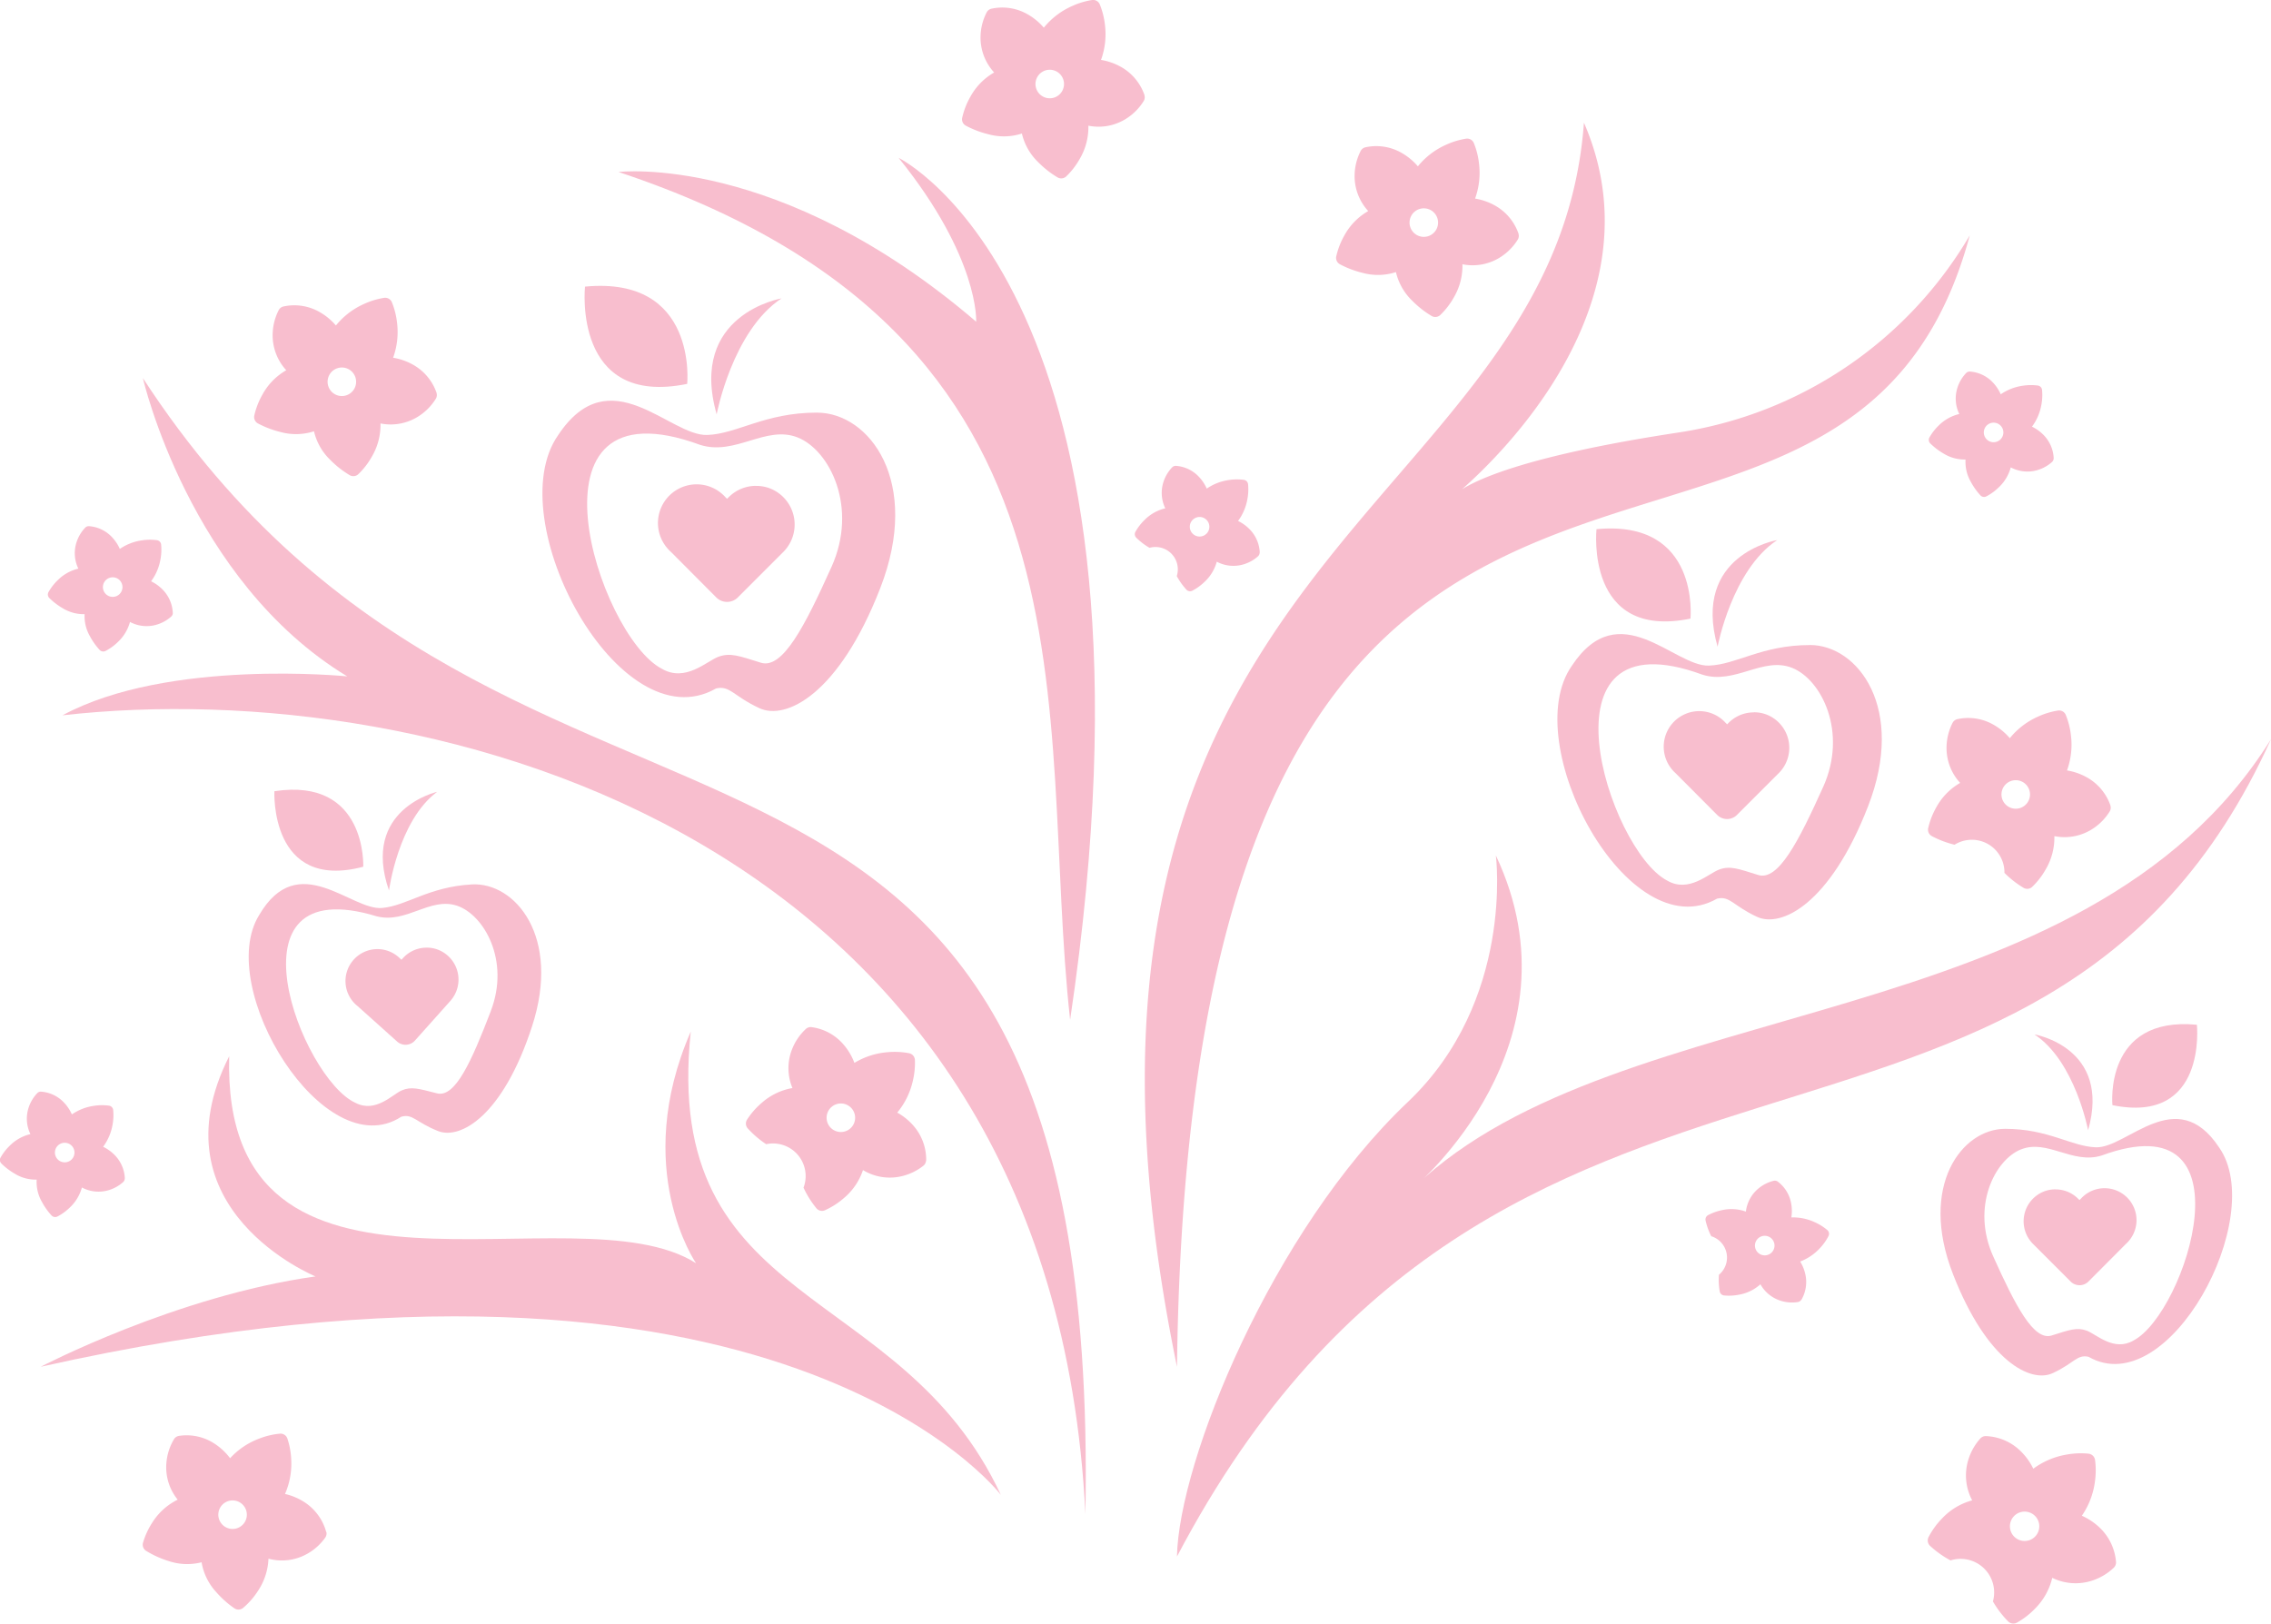 <?xml version="1.0" encoding="UTF-8"?>
<svg xmlns="http://www.w3.org/2000/svg" xmlns:xlink="http://www.w3.org/1999/xlink" width="146.274" height="104.588" viewBox="0 0 146.274 104.588">
  <defs>
    <clipPath id="clip-path">
      <rect id="Rectángulo_71" data-name="Rectángulo 71" width="146.274" height="104.588" fill="#f8bece"></rect>
    </clipPath>
  </defs>
  <g id="Grupo_47" data-name="Grupo 47" transform="translate(0 0.001)">
    <g id="Grupo_45" data-name="Grupo 45" transform="translate(0 -0.001)" clip-path="url(#clip-path)">
      <path id="Trazado_163" data-name="Trazado 163" d="M721.542,505.859c20.8-39.561,55.71-20.031,70.465-52.65-12.065,19.372-41.926,16.147-55.147,28.822,0,0,10.969-9.153,5.22-21.332,0,0,1.213,9.357-5.674,15.886-8.737,8.283-14.751,23.148-14.865,29.275" transform="translate(-645.733 -405.592)" fill="#f8bece"></path>
      <path id="Trazado_164" data-name="Trazado 164" d="M703.894,155.351c.944-74.988,42.744-41.982,51.062-72.88A26.337,26.337,0,0,1,736.12,95.18c-13.39,2.042-14.524,4.2-14.524,4.2s14.184-11.12,8.51-24.169c-1.881,25.668-37.058,27.417-26.212,80.142" transform="translate(-628.085 -67.307)" fill="#f8bece"></path>
      <path id="Trazado_165" data-name="Trazado 165" d="M397.23,96.809s18,8.775,11.044,55.525c-2.189-19.786,2.965-43.953-29.086-54.617,0,0,10.326-1.248,23.035,9.645,0,0,.227-4.085-4.993-10.553" transform="translate(-339.348 -86.638)" fill="#f8bece"></path>
      <path id="Trazado_166" data-name="Trazado 166" d="M104.157,305c1.127-60.3-36.513-36.053-60.707-73.189,0,0,2.988,13.049,13.163,19.214,0,0-11.536-1.173-18.344,2.509,23.836-2.713,63.746,7.58,65.889,51.465" transform="translate(-34.247 -207.454)" fill="#f8bece"></path>
      <path id="Trazado_167" data-name="Trazado 167" d="M66.819,632.489c-1.894,18.025,13.541,16.03,19.971,29.843,0,0-14.3-18.887-61.841-8.252,0,0,8.737-4.57,17.7-5.819,0,0-10.553-4.312-5.56-14.184-.508,18.369,22.249,8.36,30.07,13.333,0,0-4.2-6.071-.34-14.921" transform="translate(-22.327 -566.036)" fill="#f8bece"></path>
      <path id="Trazado_168" data-name="Trazado 168" d="M984.558,329.828s.64-6.4-6.053-5.762c0,0-.757,7.159,6.053,5.762" transform="translate(-875.676 -289.978)" fill="#f8bece"></path>
      <path id="Trazado_169" data-name="Trazado 169" d="M1054.059,331.1s-5.529.931-3.841,6.868c0,0,.931-4.947,3.841-6.868" transform="translate(-939.589 -296.31)" fill="#f8bece"></path>
      <path id="Trazado_170" data-name="Trazado 170" d="M971,389.469c-3.1,0-4.729,1.264-6.506,1.324-2.232.076-5.764-4.614-8.826.011-3.508,5,3.631,18.289,9.356,15,.832-.189,1.021.454,2.572,1.173s4.69-.794,7.149-7.111-.643-10.4-3.745-10.4m.857,9.141c-1.589,3.53-2.9,6.077-4.186,5.674s-1.81-.605-2.506-.353-1.957,1.538-3.369.706c-3.758-1.971-8.658-17.278,2.283-13.257,2.092.661,3.9-1.191,5.786-.435s3.581,4.135,1.992,7.666" transform="translate(-854.427 -347.916)" fill="#f8bece"></path>
      <path id="Trazado_171" data-name="Trazado 171" d="M1025.658,436.012a2.274,2.274,0,0,0-1.612.669l-.1.1-.1-.1a2.289,2.289,0,1,0-3.225,3.241l2.683,2.694a.9.9,0,0,0,1.277,0l2.7-2.7a2.3,2.3,0,0,0-.53-3.641,2.2,2.2,0,0,0-1.082-.269Z" transform="translate(-912.703 -390.121)" fill="#f8bece"></path>
      <path id="Trazado_172" data-name="Trazado 172" d="M364.984,181.583s.7-6.961-6.582-6.265c0,0-.823,7.784,6.582,6.265" transform="translate(-320.722 -156.854)" fill="#f8bece"></path>
      <path id="Trazado_173" data-name="Trazado 173" d="M440.556,182.963s-6.012,1.013-4.177,7.468c0,0,1.013-5.379,4.177-7.468" transform="translate(-390.219 -163.74)" fill="#f8bece"></path>
      <path id="Trazado_174" data-name="Trazado 174" d="M350.239,246.433c-3.372,0-5.142,1.374-7.074,1.44-2.427.082-6.268-5.017-9.6.012-3.814,5.434,3.949,19.887,10.173,16.316.9-.206,1.11.494,2.8,1.275s5.1-.864,7.773-7.732-.7-11.31-4.072-11.31m.932,9.939c-1.727,3.839-3.153,6.608-4.551,6.169s-1.968-.658-2.725-.384-2.128,1.673-3.663.768c-4.086-2.143-9.414-18.788,2.482-14.415,2.274.719,4.235-1.3,6.292-.473s3.893,4.5,2.166,8.335" transform="translate(-297.616 -219.853)" fill="#f8bece"></path>
      <path id="Trazado_175" data-name="Trazado 175" d="M409.674,297.043a2.472,2.472,0,0,0-1.753.728l-.111.105-.105-.105A2.49,2.49,0,0,0,404,301.1a2.515,2.515,0,0,0,.2.2l2.918,2.93a.981.981,0,0,0,1.389,0l2.931-2.931a2.5,2.5,0,0,0-.576-3.959,2.394,2.394,0,0,0-1.177-.293Z" transform="translate(-360.983 -265.745)" fill="#f8bece"></path>
      <path id="Trazado_176" data-name="Trazado 176" d="M173.917,489.159s.251-5.777-5.723-4.865c0,0-.317,6.462,5.723,4.865" transform="translate(-150.52 -433.325)" fill="#f8bece"></path>
      <path id="Trazado_177" data-name="Trazado 177" d="M238.142,485.493s-4.915,1.115-3.1,6.357c0,0,.586-4.486,3.1-6.357" transform="translate(-209.987 -434.484)" fill="#f8bece"></path>
      <path id="Trazado_178" data-name="Trazado 178" d="M166.832,542.074c-2.783.157-4.18,1.373-5.771,1.517-2,.181-5.406-3.849-7.92.456-2.9,4.662,4.183,16.229,9.154,12.992.737-.212.939.356,2.367.922s4.169-.95,6.055-6.743-1.1-9.3-3.886-9.145m1.231,8.159c-1.247,3.248-2.295,5.6-3.469,5.3s-1.655-.452-2.267-.19-1.678,1.479-2.988.8c-3.472-1.579-8.643-15.067,1.378-12.012,1.911.488,3.435-1.266,5.171-.683s3.422,3.53,2.175,6.778" transform="translate(-136.448 -485.101)" fill="#f8bece"></path>
      <path id="Trazado_179" data-name="Trazado 179" d="M216.938,581.029a2.043,2.043,0,0,0-1.413.682l-.087.092-.092-.082a2.058,2.058,0,1,0-2.73,3.071l2.544,2.282a.811.811,0,0,0,1.146-.063l2.283-2.555a2.063,2.063,0,0,0-.659-3.24,1.98,1.98,0,0,0-.985-.187Z" transform="translate(-189.581 -519.979)" fill="#f8bece"></path>
      <path id="Trazado_180" data-name="Trazado 180" d="M1294.9,633.1s-.575-5.754,5.44-5.179c0,0,.68,6.434-5.44,5.179" transform="translate(-1158.84 -561.908)" fill="#f8bece"></path>
      <path id="Trazado_181" data-name="Trazado 181" d="M1247.233,634.236s4.969.837,3.453,6.173c0,0-.837-4.446-3.453-6.173" transform="translate(-1116.192 -567.6)" fill="#f8bece"></path>
      <path id="Trazado_182" data-name="Trazado 182" d="M1190.412,696.049c2.21,5.677,5.031,7.037,6.425,6.391s1.564-1.224,2.312-1.054c5.145,2.952,11.562-8.994,8.409-13.486-2.752-4.157-5.927.058-7.933-.01-1.6-.054-3.06-1.19-5.847-1.19s-5.575,3.672-3.365,9.349m4.385-8.023c1.7-.68,3.321.985,5.2.391,9.833-3.614,5.429,10.144,2.052,11.915-1.269.748-2.4-.408-3.028-.635s-1.1-.045-2.253.317-2.334-1.926-3.762-5.1.091-6.21,1.79-6.89" transform="translate(-1064.626 -613.983)" fill="#f8bece"></path>
      <path id="Trazado_183" data-name="Trazado 183" d="M1242.625,728.533a1.98,1.98,0,0,0-.973.242,2.063,2.063,0,0,0-.476,3.272l2.423,2.423a.811.811,0,0,0,1.148,0l2.412-2.422a2.058,2.058,0,1,0-2.9-2.913l-.087.087-.092-.087a2.043,2.043,0,0,0-1.449-.6Z" transform="translate(-1110.231 -651.916)" fill="#f8bece"></path>
      <path id="Trazado_184" data-name="Trazado 184" d="M1193.757,441.738a3.32,3.32,0,0,0-1.536-1.835,3.9,3.9,0,0,0-1.268-.44,4.864,4.864,0,0,0,.254-2.253,4.955,4.955,0,0,0-.338-1.334.465.465,0,0,0-.483-.273,4.952,4.952,0,0,0-1.317.4,4.864,4.864,0,0,0-1.8,1.383,3.906,3.906,0,0,0-1.033-.858,3.271,3.271,0,0,0-2.365-.364.464.464,0,0,0-.281.22,3.547,3.547,0,0,0-.393,1.476,3.318,3.318,0,0,0,.874,2.407,4.029,4.029,0,0,0-1.54,1.578,4.908,4.908,0,0,0-.521,1.345.466.466,0,0,0,.229.5,6.234,6.234,0,0,0,1.471.559,2.1,2.1,0,0,1,3.213,1.812,6.228,6.228,0,0,0,1.239.969.467.467,0,0,0,.543-.061,4.9,4.9,0,0,0,.881-1.141,4.027,4.027,0,0,0,.553-2.134,3.319,3.319,0,0,0,2.511-.5,3.546,3.546,0,0,0,1.059-1.1.464.464,0,0,0,.043-.355m-5.3-.278a.919.919,0,1,1-.349-1.251.92.92,0,0,1,.349,1.251" transform="translate(-1057.818 -389.833)" fill="#f8bece"></path>
      <path id="Trazado_185" data-name="Trazado 185" d="M1193.916,888.649a3.421,3.421,0,0,0-1.053-2.229,4.027,4.027,0,0,0-1.149-.768,5.015,5.015,0,0,0,.839-2.179,5.1,5.1,0,0,0,.011-1.418.478.478,0,0,0-.41-.4,5.1,5.1,0,0,0-1.417.057,5.009,5.009,0,0,0-2.15.911,4.023,4.023,0,0,0-.806-1.123,3.37,3.37,0,0,0-2.262-.979.477.477,0,0,0-.337.146,3.653,3.653,0,0,0-.776,1.368,3.417,3.417,0,0,0,.244,2.626,4.15,4.15,0,0,0-1.945,1.171,5.048,5.048,0,0,0-.869,1.205.48.48,0,0,0,.1.554,6.422,6.422,0,0,0,1.32.939,2.161,2.161,0,0,1,2.73,2.642,6.412,6.412,0,0,0,.982,1.289.481.481,0,0,0,.557.081,5.046,5.046,0,0,0,1.175-.908,4.148,4.148,0,0,0,1.107-1.982,3.419,3.419,0,0,0,2.632.158,3.656,3.656,0,0,0,1.342-.821.479.479,0,0,0,.135-.342m-5.209-1.657a.946.946,0,1,1-.022-1.338.947.947,0,0,1,.022,1.338" transform="translate(-1057.623 -788.011)" fill="#f8bece"></path>
      <path id="Trazado_186" data-name="Trazado 186" d="M830.877,91.1a3.321,3.321,0,0,0-1.536-1.835,3.9,3.9,0,0,0-1.268-.44,4.864,4.864,0,0,0,.254-2.253,4.952,4.952,0,0,0-.338-1.334.465.465,0,0,0-.483-.273,4.951,4.951,0,0,0-1.317.4,4.865,4.865,0,0,0-1.8,1.383,3.906,3.906,0,0,0-1.033-.858,3.271,3.271,0,0,0-2.365-.364.463.463,0,0,0-.281.22,3.548,3.548,0,0,0-.393,1.476,3.318,3.318,0,0,0,.874,2.407,4.029,4.029,0,0,0-1.54,1.578,4.909,4.909,0,0,0-.521,1.345.466.466,0,0,0,.229.5,6.24,6.24,0,0,0,1.471.559,3.747,3.747,0,0,0,2.146-.05,3.745,3.745,0,0,0,1.067,1.862,6.231,6.231,0,0,0,1.239.969.467.467,0,0,0,.543-.061,4.9,4.9,0,0,0,.881-1.141,4.028,4.028,0,0,0,.553-2.134,3.32,3.32,0,0,0,2.511-.5,3.547,3.547,0,0,0,1.059-1.1.465.465,0,0,0,.043-.355m-5.3-.278a.919.919,0,1,1-.349-1.251.92.92,0,0,1,.349,1.251" transform="translate(-733.064 -76.033)" fill="#f8bece"></path>
      <path id="Trazado_187" data-name="Trazado 187" d="M601.561,6.138A3.321,3.321,0,0,0,600.025,4.3a3.9,3.9,0,0,0-1.268-.44,4.864,4.864,0,0,0,.254-2.253,4.957,4.957,0,0,0-.338-1.334A.465.465,0,0,0,598.19,0a4.951,4.951,0,0,0-1.317.4,4.865,4.865,0,0,0-1.8,1.383A3.905,3.905,0,0,0,594.044.93a3.271,3.271,0,0,0-2.365-.364.464.464,0,0,0-.281.22A3.547,3.547,0,0,0,591,2.262a3.318,3.318,0,0,0,.874,2.407,4.029,4.029,0,0,0-1.54,1.578,4.91,4.91,0,0,0-.52,1.345.466.466,0,0,0,.229.5,6.235,6.235,0,0,0,1.471.559,3.746,3.746,0,0,0,2.146-.05,3.746,3.746,0,0,0,1.067,1.862,6.229,6.229,0,0,0,1.239.969.467.467,0,0,0,.543-.061,4.9,4.9,0,0,0,.881-1.141,4.029,4.029,0,0,0,.553-2.134,3.319,3.319,0,0,0,2.511-.5,3.544,3.544,0,0,0,1.059-1.1.464.464,0,0,0,.043-.355m-5.3-.278a.919.919,0,1,1-.349-1.251.92.92,0,0,1,.349,1.251" transform="translate(-527.841 0)" fill="#f8bece"></path>
      <path id="Trazado_188" data-name="Trazado 188" d="M468.952,638.337a3.322,3.322,0,0,0-.82-2.248,3.9,3.9,0,0,0-1.043-.845,4.864,4.864,0,0,0,1-2.032,4.949,4.949,0,0,0,.136-1.37.465.465,0,0,0-.362-.421,4.955,4.955,0,0,0-1.375-.07,4.864,4.864,0,0,0-2.159.69,3.906,3.906,0,0,0-.68-1.158,3.271,3.271,0,0,0-2.1-1.147.463.463,0,0,0-.339.112,3.544,3.544,0,0,0-.872,1.254,3.318,3.318,0,0,0,0,2.56,4.03,4.03,0,0,0-1.985.96,4.907,4.907,0,0,0-.947,1.088.466.466,0,0,0,.047.544,6.232,6.232,0,0,0,1.193,1.025,2.1,2.1,0,0,1,2.405,2.8,6.226,6.226,0,0,0,.835,1.333.467.467,0,0,0,.532.127,4.906,4.906,0,0,0,1.217-.774,4.028,4.028,0,0,0,1.246-1.819,3.319,3.319,0,0,0,2.531.386,3.546,3.546,0,0,0,1.37-.674.465.465,0,0,0,.161-.319m-4.89-2.064a.919.919,0,1,1,.1-1.3.92.92,0,0,1-.1,1.3" transform="translate(-409.297 -563.572)" fill="#f8bece"></path>
      <path id="Trazado_189" data-name="Trazado 189" d="M99.246,885.331A3.321,3.321,0,0,0,97.83,883.4a3.9,3.9,0,0,0-1.238-.52,4.865,4.865,0,0,0,.4-2.232,4.952,4.952,0,0,0-.252-1.353.465.465,0,0,0-.465-.3,4.948,4.948,0,0,0-1.34.317,4.864,4.864,0,0,0-1.88,1.266,3.906,3.906,0,0,0-.976-.921,3.271,3.271,0,0,0-2.338-.514.464.464,0,0,0-.294.2,3.547,3.547,0,0,0-.486,1.448,3.318,3.318,0,0,0,.719,2.457,4.028,4.028,0,0,0-1.637,1.477,4.909,4.909,0,0,0-.6,1.309.466.466,0,0,0,.2.509,6.228,6.228,0,0,0,1.432.651,3.746,3.746,0,0,0,2.144.086,3.744,3.744,0,0,0,.947,1.926,6.23,6.23,0,0,0,1.175,1.046.467.467,0,0,0,.546-.026,4.9,4.9,0,0,0,.952-1.083,4.026,4.026,0,0,0,.688-2.094,3.318,3.318,0,0,0,2.538-.337,3.545,3.545,0,0,0,1.127-1.031.464.464,0,0,0,.066-.351m-5.272-.614a.919.919,0,1,1-.269-1.271.92.92,0,0,1,.269,1.271" transform="translate(-78.235 -786.642)" fill="#f8bece"></path>
      <path id="Trazado_190" data-name="Trazado 190" d="M167.582,188.707a3.321,3.321,0,0,0-1.536-1.835,3.9,3.9,0,0,0-1.268-.44,4.864,4.864,0,0,0,.254-2.253,4.953,4.953,0,0,0-.338-1.334.465.465,0,0,0-.483-.273,4.952,4.952,0,0,0-1.317.4,4.866,4.866,0,0,0-1.8,1.383,3.907,3.907,0,0,0-1.033-.857,3.271,3.271,0,0,0-2.365-.364.464.464,0,0,0-.281.22,3.547,3.547,0,0,0-.393,1.476,3.318,3.318,0,0,0,.874,2.407,4.029,4.029,0,0,0-1.54,1.578,4.908,4.908,0,0,0-.52,1.345.466.466,0,0,0,.229.5,6.236,6.236,0,0,0,1.471.559,3.746,3.746,0,0,0,2.146-.05,3.745,3.745,0,0,0,1.067,1.862,6.228,6.228,0,0,0,1.239.969.467.467,0,0,0,.543-.061,4.9,4.9,0,0,0,.881-1.141,4.028,4.028,0,0,0,.553-2.134,3.319,3.319,0,0,0,2.511-.5,3.545,3.545,0,0,0,1.059-1.1.464.464,0,0,0,.043-.355m-5.3-.278a.919.919,0,1,1-.349-1.251.92.92,0,0,1,.349,1.251" transform="translate(-139.458 -163.387)" fill="#f8bece"></path>
      <path id="Trazado_191" data-name="Trazado 191" d="M1190.513,233.365a2.278,2.278,0,0,0-.65-1.507,2.677,2.677,0,0,0-.748-.538,3.338,3.338,0,0,0,.608-1.431,3.391,3.391,0,0,0,.039-.943.318.318,0,0,0-.264-.274,3.392,3.392,0,0,0-.944.006,3.336,3.336,0,0,0-1.452.557,2.677,2.677,0,0,0-.511-.766,2.244,2.244,0,0,0-1.484-.7.319.319,0,0,0-.228.09,2.43,2.43,0,0,0-.547.893,2.277,2.277,0,0,0,.1,1.753,2.765,2.765,0,0,0-1.321.736,3.367,3.367,0,0,0-.606.782.32.32,0,0,0,.053.371,4.263,4.263,0,0,0,.857.655,2.57,2.57,0,0,0,1.42.387,2.567,2.567,0,0,0,.337,1.433,4.285,4.285,0,0,0,.625.88.32.32,0,0,0,.369.066,3.368,3.368,0,0,0,.8-.578,2.763,2.763,0,0,0,.782-1.294,2.277,2.277,0,0,0,1.749.165,2.435,2.435,0,0,0,.912-.516.318.318,0,0,0,.1-.225m-3.43-1.221a.63.63,0,1,1,.016-.891.631.631,0,0,1-.016.891" transform="translate(-1058.235 -203.835)" fill="#f8bece"></path>
      <path id="Trazado_192" data-name="Trazado 192" d="M1051.718,731.572a2.278,2.278,0,0,0,.267-1.62,2.675,2.675,0,0,0-.339-.856,3.338,3.338,0,0,0,1.285-.876,3.392,3.392,0,0,0,.543-.772.319.319,0,0,0-.074-.373,3.4,3.4,0,0,0-.8-.505,3.339,3.339,0,0,0-1.523-.315,2.678,2.678,0,0,0-.016-.921,2.244,2.244,0,0,0-.868-1.393.319.319,0,0,0-.24-.048,2.434,2.434,0,0,0-.943.456,2.276,2.276,0,0,0-.861,1.531,2.763,2.763,0,0,0-1.509-.1,3.367,3.367,0,0,0-.933.331.319.319,0,0,0-.155.341,4.266,4.266,0,0,0,.367,1.015,1.439,1.439,0,0,1,.495,2.481,4.278,4.278,0,0,0,.05,1.078.32.32,0,0,0,.275.255,3.363,3.363,0,0,0,.988-.052,2.762,2.762,0,0,0,1.357-.667,2.277,2.277,0,0,0,1.382,1.083,2.432,2.432,0,0,0,1.046.059.319.319,0,0,0,.2-.136m-2.226-2.881a.63.63,0,1,1,.495-.741.631.631,0,0,1-.495.741" transform="translate(-935.697 -647.831)" fill="#f8bece"></path>
      <path id="Trazado_193" data-name="Trazado 193" d="M703.793,291.175a2.278,2.278,0,0,0-.65-1.507,2.676,2.676,0,0,0-.748-.538A3.337,3.337,0,0,0,703,287.7a3.391,3.391,0,0,0,.039-.943.318.318,0,0,0-.264-.274,3.4,3.4,0,0,0-.944.006,3.337,3.337,0,0,0-1.452.557,2.68,2.68,0,0,0-.511-.766,2.244,2.244,0,0,0-1.484-.7.318.318,0,0,0-.228.09,2.431,2.431,0,0,0-.548.893,2.277,2.277,0,0,0,.1,1.753,2.764,2.764,0,0,0-1.321.736,3.364,3.364,0,0,0-.606.782.32.32,0,0,0,.053.371,4.272,4.272,0,0,0,.857.655,1.439,1.439,0,0,1,1.757,1.82,4.266,4.266,0,0,0,.625.88.32.32,0,0,0,.369.066,3.367,3.367,0,0,0,.8-.578,2.763,2.763,0,0,0,.782-1.294,2.277,2.277,0,0,0,1.748.165,2.433,2.433,0,0,0,.912-.516.318.318,0,0,0,.1-.225m-3.43-1.221a.63.63,0,1,1,.016-.891.631.631,0,0,1-.016.891" transform="translate(-622.652 -255.571)" fill="#f8bece"></path>
      <path id="Trazado_194" data-name="Trazado 194" d="M37.433,328.2a2.278,2.278,0,0,0-.65-1.507,2.675,2.675,0,0,0-.748-.538,3.338,3.338,0,0,0,.608-1.431,3.393,3.393,0,0,0,.039-.943.318.318,0,0,0-.264-.274,3.392,3.392,0,0,0-.944.006,3.337,3.337,0,0,0-1.452.557,2.678,2.678,0,0,0-.511-.766,2.244,2.244,0,0,0-1.484-.7.318.318,0,0,0-.228.09,2.431,2.431,0,0,0-.548.893,2.276,2.276,0,0,0,.1,1.753,2.764,2.764,0,0,0-1.321.736,3.367,3.367,0,0,0-.606.782.32.32,0,0,0,.053.371,4.274,4.274,0,0,0,.857.655,2.57,2.57,0,0,0,1.42.387A2.568,2.568,0,0,0,32.1,329.7a4.268,4.268,0,0,0,.625.88.32.32,0,0,0,.369.066,3.365,3.365,0,0,0,.8-.578,2.763,2.763,0,0,0,.782-1.294,2.277,2.277,0,0,0,1.748.165,2.436,2.436,0,0,0,.912-.516.318.318,0,0,0,.1-.225M34,326.982a.63.63,0,1,1,.016-.891.631.631,0,0,1-.016.891" transform="translate(-26.304 -288.709)" fill="#f8bece"></path>
      <path id="Trazado_195" data-name="Trazado 195" d="M8.041,674.883a2.278,2.278,0,0,0-.65-1.507,2.677,2.677,0,0,0-.748-.538,3.337,3.337,0,0,0,.608-1.431,3.393,3.393,0,0,0,.039-.943.318.318,0,0,0-.264-.274,3.4,3.4,0,0,0-.944.006,3.338,3.338,0,0,0-1.452.557,2.677,2.677,0,0,0-.511-.766,2.245,2.245,0,0,0-1.484-.7.319.319,0,0,0-.228.09,2.432,2.432,0,0,0-.548.893,2.276,2.276,0,0,0,.1,1.753,2.764,2.764,0,0,0-1.321.736,3.365,3.365,0,0,0-.606.782.32.32,0,0,0,.053.371,4.272,4.272,0,0,0,.857.655,2.569,2.569,0,0,0,1.42.387,2.568,2.568,0,0,0,.337,1.433,4.274,4.274,0,0,0,.625.88.32.32,0,0,0,.369.066,3.365,3.365,0,0,0,.8-.578,2.763,2.763,0,0,0,.782-1.294,2.277,2.277,0,0,0,1.748.165,2.434,2.434,0,0,0,.912-.516.318.318,0,0,0,.1-.225m-3.43-1.221a.63.63,0,1,1,.016-.891.631.631,0,0,1-.016.891" transform="translate(0 -598.965)" fill="#f8bece"></path>
    </g>
  </g>
</svg>
